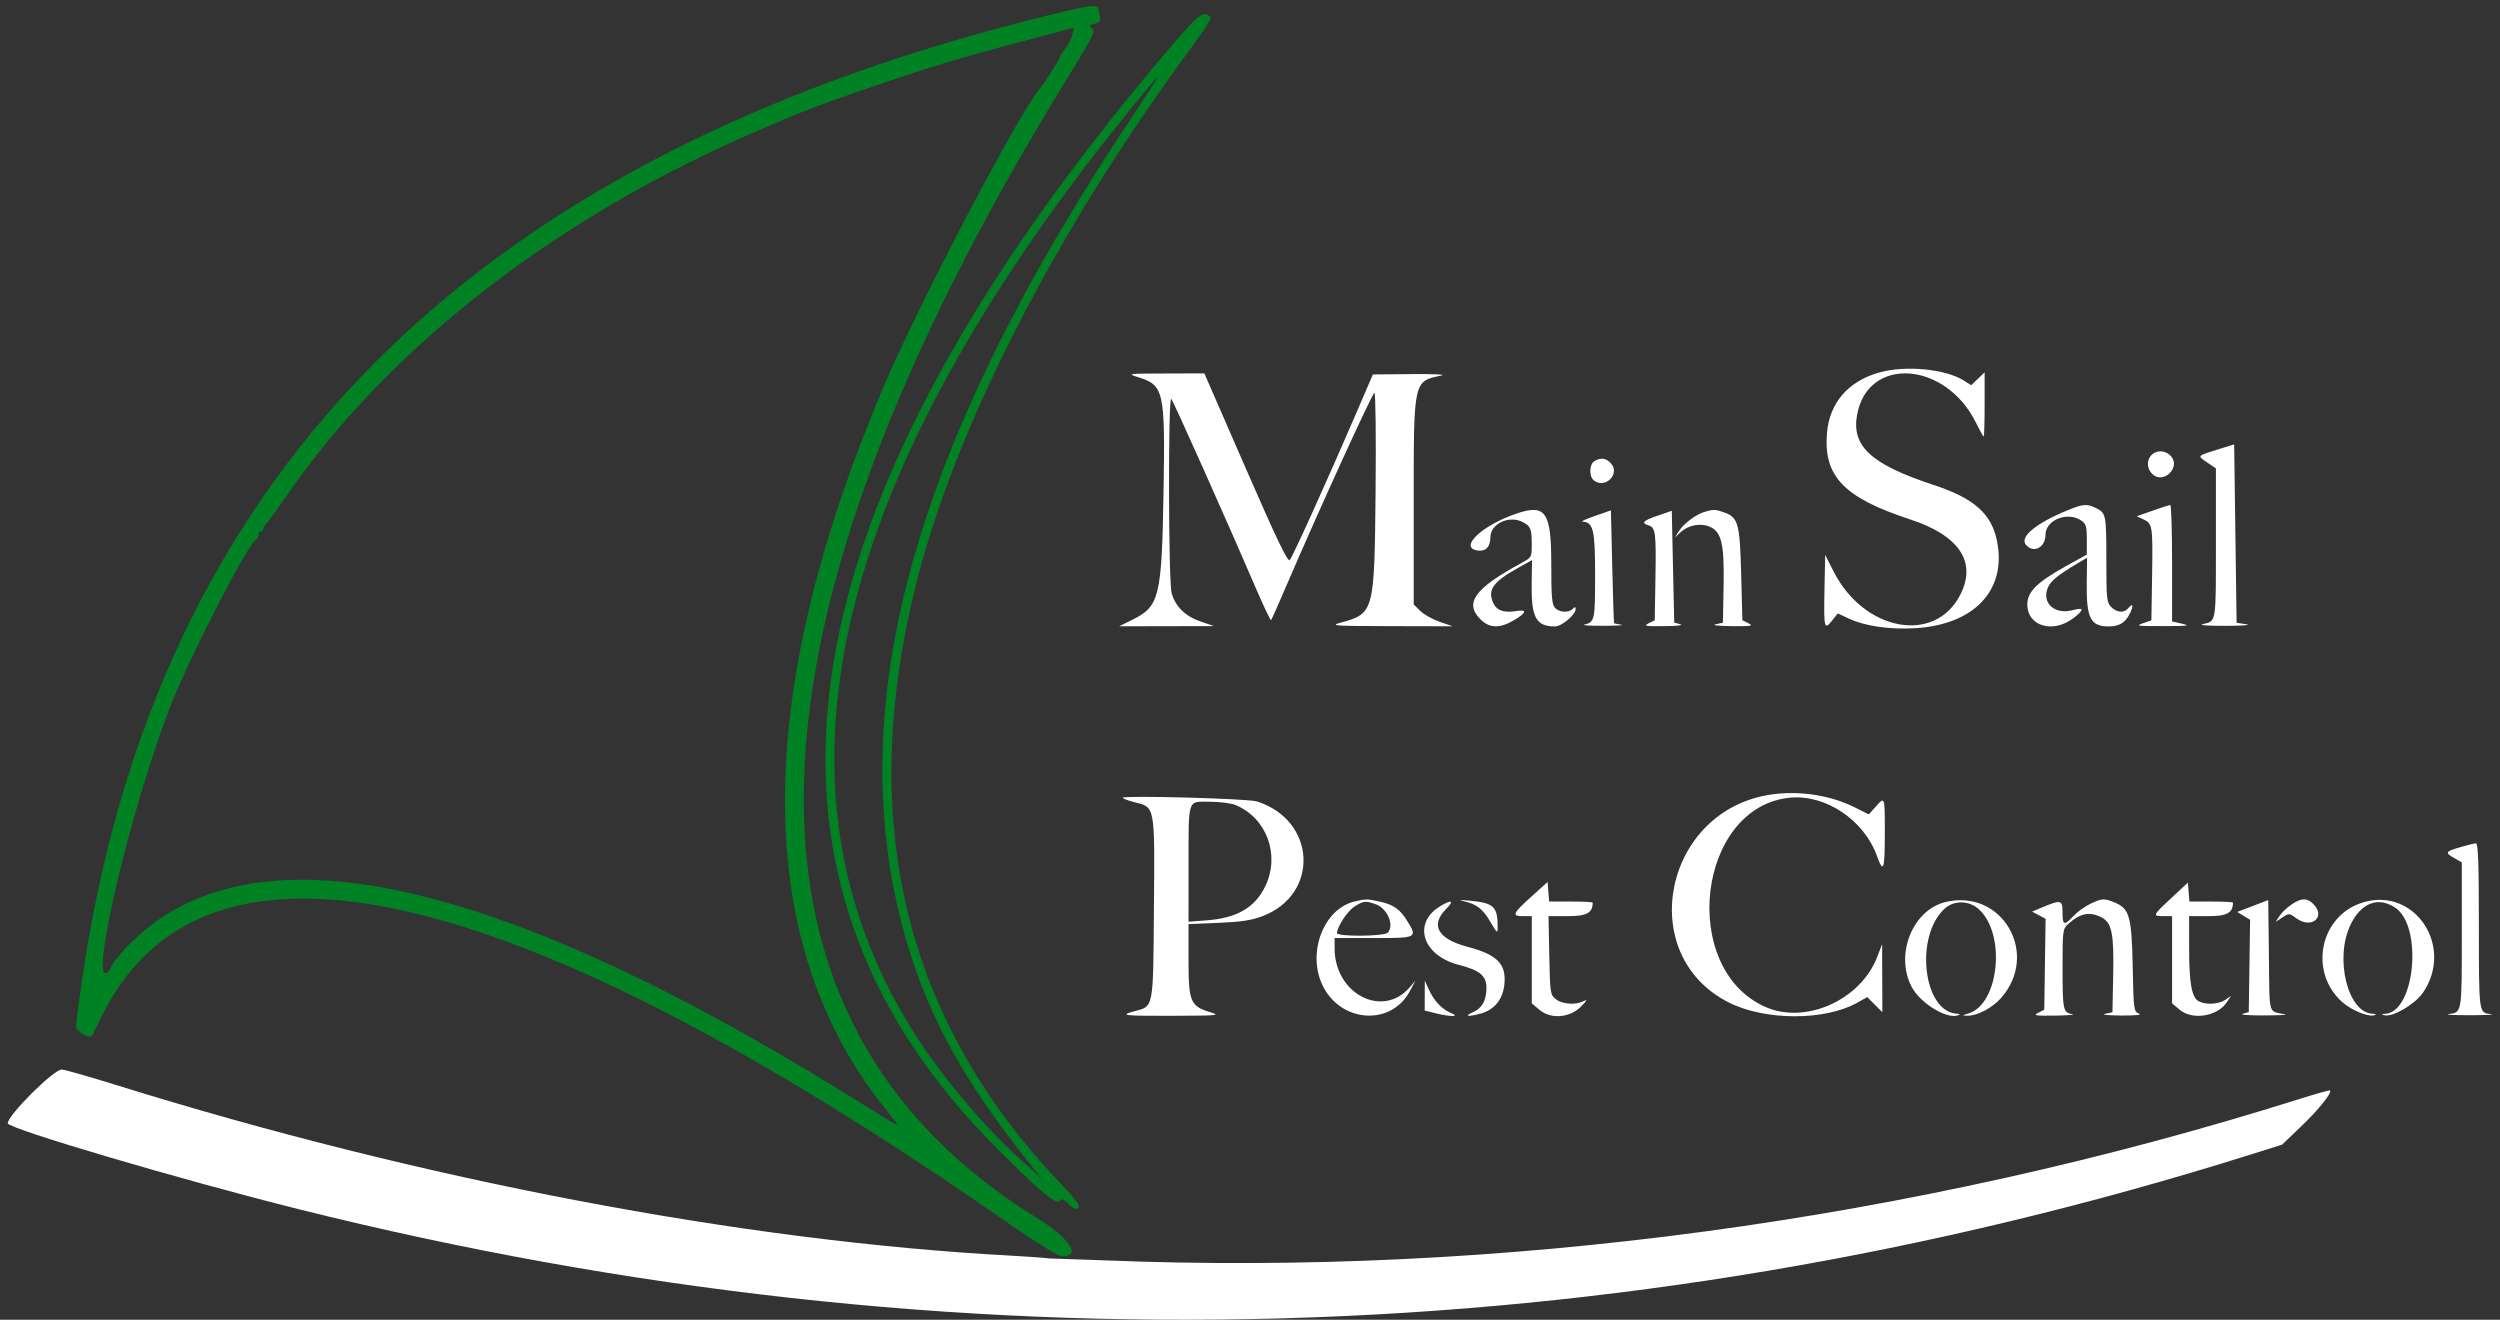 <?xml version="1.0" encoding="UTF-8"?>
<svg xmlns="http://www.w3.org/2000/svg" width="233" height="123" viewBox="0 0 233 123" fill="none">
  <rect x="0" y="0" width="233" height="123" fill="#333333" stroke="none"/>
  <path fill-rule="evenodd" clip-rule="evenodd" d="M175.255 34.687C172.279 35.487 170.501 37.523 170.271 40.391C169.949 44.401 171.866 46.388 177.994 48.396C182.61 49.907 184.258 52.375 182.697 55.435C180.333 60.069 173.722 58.845 170.884 53.248L170.105 51.712L170.041 54.966C169.971 58.587 170.015 58.76 170.761 57.824L171.284 57.168L172.313 57.651C173.806 58.353 176.102 58.687 178.477 58.55C184.018 58.228 187.065 54.971 186.113 50.384C185.589 47.861 183.968 46.435 180.227 45.203C174.402 43.286 172.556 41.603 173.075 38.685C174.06 33.146 181.346 33.641 184.182 39.438C184.518 40.124 184.832 40.686 184.88 40.686C184.927 40.686 184.967 39.34 184.967 37.694V34.702L184.341 35.301L183.715 35.901L183.031 35.468C181.349 34.403 177.679 34.034 175.255 34.687ZM106.043 35.144C108.488 35.897 108.6 36.396 108.441 45.883C108.278 55.624 108.062 56.512 105.552 57.753L104.304 58.37L108.728 58.361L113.153 58.352L111.905 57.928C110.471 57.441 109.547 56.536 109.197 55.276C108.893 54.18 108.861 36.868 109.164 37.18C109.36 37.381 114.345 48.538 117.134 55.018C117.815 56.599 118.413 57.85 118.464 57.8C118.514 57.749 119.18 56.252 119.942 54.473C122.818 47.763 127.909 36.609 128.097 36.606C128.206 36.604 128.254 40.728 128.204 45.848C128.096 57.079 128.069 57.177 124.937 58.036C123.915 58.317 124.323 58.345 129.603 58.356L135.389 58.369L134.172 57.949C133.503 57.718 132.687 57.26 132.357 56.93L131.758 56.331V46.75C131.758 35.384 131.725 35.533 134.368 34.994C134.805 34.906 133.54 34.848 131.557 34.866L127.952 34.9L126.42 38.462C123.847 44.448 120.475 51.902 120.207 52.196C120.016 52.406 119.008 50.305 116.1 43.637L112.245 34.799L108.615 34.809C105.112 34.818 105.022 34.83 106.043 35.144ZM206.923 41.82C204.7 42.508 204.755 42.452 205.687 43.085L206.522 43.652V50.664C206.522 58.179 206.573 57.864 205.294 58.17C204.879 58.27 205.748 58.334 207.43 58.329C208.99 58.324 209.857 58.258 209.358 58.182L208.451 58.044L208.337 49.731L208.224 41.417L206.923 41.82ZM200.525 42.404C200.032 42.897 200.079 43.711 200.629 44.209C201.662 45.144 203.266 43.541 202.33 42.508C201.833 41.958 201.018 41.911 200.525 42.404ZM148.606 42.973C148.123 43.255 148.078 44.379 148.535 44.759C149.569 45.617 151.041 44.18 150.143 43.189C149.687 42.684 149.216 42.618 148.606 42.973ZM192.681 47.563C189.732 48.777 188.208 50.042 188.815 50.773C189.508 51.608 190.639 51.034 190.639 49.847C190.639 48.451 192.716 47.633 193.992 48.527C194.422 48.828 194.496 49.088 194.493 50.285L194.489 51.691L192.644 52.712C189.854 54.255 188.947 55.144 188.947 56.336C188.947 58.361 191.328 59.07 193.239 57.613C194.285 56.815 194.256 56.575 193.149 56.87C191.494 57.312 190.269 56.196 190.855 54.781C191.122 54.136 191.756 53.617 193.655 52.492L194.515 51.982L194.485 54.332C194.443 57.614 194.833 58.384 196.538 58.384C197.498 58.384 198.052 58.053 198.481 57.222C198.878 56.454 198.807 56.136 198.358 56.677C197.962 57.154 197.306 57.11 196.765 56.569C196.347 56.151 196.311 55.813 196.311 52.276C196.311 47.976 196.285 47.835 195.388 47.371C194.534 46.929 194.157 46.956 192.681 47.563ZM200.623 47.595L199.148 48.115L199.777 48.41C200.618 48.804 200.648 49.009 200.574 53.733L200.509 57.817L199.715 58.088C199.012 58.327 199.22 58.358 201.53 58.353C204.124 58.348 204.257 58.323 203.062 58.059L202.438 57.922V52.48C202.438 49.488 202.361 47.047 202.268 47.057C202.174 47.067 201.434 47.309 200.623 47.595ZM141.515 47.807C138.204 48.877 135.862 51.045 137.729 51.311C138.473 51.417 138.906 50.961 138.906 50.071C138.906 48.812 140.659 47.994 141.927 48.661C142.655 49.044 142.756 49.29 142.76 50.685C142.763 51.938 142.756 51.951 141.799 52.472C137.43 54.849 136.453 56.193 137.981 57.721C138.821 58.561 139.767 58.587 141.098 57.807C142.283 57.113 142.362 56.779 141.301 56.951C140.126 57.142 139.452 56.887 139.141 56.135C138.647 54.942 139.175 54.217 141.47 52.936L142.787 52.201L142.752 54.328C142.698 57.545 143.148 58.384 144.925 58.384C145.548 58.384 146.847 57.292 146.847 56.768C146.847 56.543 146.787 56.539 146.575 56.751C146.193 57.132 145.358 57.09 144.935 56.666C144.639 56.37 144.578 55.662 144.578 52.508C144.578 47.791 144.054 46.986 141.515 47.807ZM148.663 48.08C147.851 48.362 147.315 48.6 147.471 48.61C148.501 48.674 148.663 49.351 148.663 53.592C148.663 57.823 148.628 57.977 147.641 58.22C147.392 58.281 148.209 58.328 149.457 58.324C150.705 58.32 151.445 58.274 151.102 58.222C150.758 58.17 150.457 58.108 150.432 58.086C150.406 58.063 150.33 55.687 150.261 52.805L150.137 47.567L148.663 48.08ZM154.505 48.056C153.116 48.534 152.926 48.737 153.654 48.968C154.299 49.172 154.359 49.641 154.286 53.953L154.222 57.804L153.654 58.091C153.158 58.342 153.343 58.375 155.129 58.358C156.318 58.347 156.934 58.273 156.604 58.181L156.037 58.024L155.923 52.815L155.81 47.606L154.505 48.056ZM158.844 47.712C158.041 47.955 156.907 48.815 156.454 49.524L156.085 50.102L156.639 49.595C157.356 48.939 158.465 48.724 159.316 49.077C160.447 49.545 160.714 50.668 160.639 54.638L160.575 58.04L159.894 58.185C159.501 58.269 160.123 58.34 161.369 58.354C163.244 58.374 163.45 58.34 162.957 58.091L162.39 57.805L162.277 53.5C162.151 48.728 162.004 48.213 160.639 47.737C159.849 47.461 159.681 47.459 158.844 47.712ZM165.113 74.044C155.087 75.465 152.299 88.959 161.108 93.423C164.485 95.134 170.058 95.15 173.086 93.458L174.029 92.931L174.733 93.635L175.437 94.339L175.425 91.167L175.413 87.995L174.956 89.184C173.404 93.221 168.237 95.517 164.496 93.831C156.456 90.209 158.205 75.245 166.773 74.349C170.107 74.001 173.712 76.397 174.928 79.769C175.535 81.453 175.664 81.085 175.664 77.671C175.664 74.154 175.683 74.211 174.803 75.197L174.175 75.899L172.82 75.226C170.58 74.111 167.725 73.674 165.113 74.044ZM104.644 74.353C104.644 74.427 105.106 74.604 105.671 74.746C107.679 75.252 107.624 74.962 107.547 84.611C107.472 94.101 107.536 93.761 105.742 94.244C104.278 94.638 104.704 94.689 109.352 94.672C113.608 94.657 113.78 94.64 112.77 94.329C110.938 93.766 110.77 93.357 110.77 89.469V86.127L113.55 86.011C115.68 85.922 116.642 85.776 117.67 85.384C123.016 83.343 122.669 76.432 117.131 74.69C116.295 74.427 104.644 74.112 104.644 74.353ZM115.162 75.033C118.05 76.24 119.313 79.649 117.946 82.549C116.989 84.577 115.315 85.561 112.453 85.777L110.77 85.905L110.773 80.823C110.777 74.289 110.639 74.721 112.733 74.721C113.658 74.721 114.751 74.861 115.162 75.033ZM229.269 78.966C227.888 79.373 227.842 79.464 228.76 79.986L229.439 80.372V87.162C229.439 94.494 229.466 94.334 228.191 94.521C227.817 94.575 228.735 94.619 230.233 94.618C231.731 94.617 232.599 94.572 232.164 94.52C231.01 94.381 231.034 94.556 231.031 86.236C231.028 80.253 230.965 78.582 230.744 78.597C230.588 78.607 229.924 78.773 229.269 78.966ZM142.706 83.583C140.956 85.165 140.866 85.385 141.969 85.385H142.763V89.449V93.513L143.49 94.125C144.549 95.016 146.332 94.864 147.374 93.792C147.915 93.235 147.972 93.113 147.6 93.302C146.838 93.689 145.596 93.602 145.001 93.121C144.484 92.703 144.462 92.558 144.393 89.036L144.32 85.385H146.115C147.886 85.385 148.436 85.087 148.436 84.127C148.436 84.07 147.523 84.024 146.406 84.024H144.378L144.308 83.111L144.238 82.198L142.706 83.583ZM202.381 83.685C200.609 85.334 200.587 85.385 201.644 85.385H202.438V89.449V93.513L203.136 94.101C204.338 95.112 206.673 94.737 207.555 93.39L207.934 92.812L207.404 93.183C206.809 93.6 205.576 93.67 204.929 93.324C204.267 92.97 204.029 91.668 204.027 88.392L204.026 85.385H205.805C207.559 85.385 208.11 85.084 208.11 84.127C208.11 84.07 207.197 84.024 206.081 84.024H204.052L203.982 83.142L203.913 82.26L202.381 83.685ZM126.238 84.022C123.374 84.7 121.811 88.764 123.247 91.802C124.911 95.321 129.63 95.665 131.386 92.395L131.921 91.398L131.386 92.018C128.856 94.948 124.391 92.635 124.386 88.392L124.384 87.427H128.015C132.081 87.427 132.117 87.41 131.173 85.861C130.501 84.76 129.871 84.308 128.627 84.036C127.414 83.769 127.308 83.769 126.238 84.022ZM136.41 83.992C137.626 84.26 138.207 84.714 138.925 85.953C139.499 86.943 139.582 87.011 139.584 86.491C139.592 84.487 139.25 84.155 136.962 83.942C136.064 83.858 135.88 83.875 136.41 83.992ZM181.358 84.06C178.287 84.771 176.597 88.903 178.14 91.928C178.934 93.484 181.458 95.038 182.51 94.617C182.706 94.539 182.669 94.491 182.403 94.479C179.26 94.341 178.41 87.327 181.219 84.705C182.115 83.868 183.565 83.91 184.494 84.8C186.977 87.179 186.289 93.607 183.459 94.455C182.833 94.643 182.83 94.65 183.378 94.664C184.267 94.686 185.694 93.932 186.501 93.014C190.114 88.898 186.634 82.839 181.358 84.06ZM194.837 84.227C194.337 84.458 193.629 84.967 193.263 85.357C192.374 86.303 192.227 86.255 192.227 85.02C192.227 83.853 192.085 83.825 190.198 84.623L189.391 84.964L190.02 85.298L190.649 85.632L190.587 89.87L190.526 94.108L189.958 94.395C189.465 94.644 189.672 94.678 191.547 94.654C192.732 94.639 193.447 94.579 193.135 94.521C192.275 94.361 192.235 94.171 192.231 90.246C192.228 86.751 192.249 86.579 192.738 86.134C193.866 85.106 194.752 84.927 195.86 85.5C196.829 86.001 197.028 86.999 196.948 90.942L196.879 94.344L196.198 94.489C195.813 94.571 196.454 94.64 197.673 94.647C199.105 94.655 199.665 94.593 199.34 94.462C198.869 94.272 198.848 94.113 198.768 90.109C198.673 85.406 198.475 84.695 197.098 84.119C196.115 83.709 195.938 83.718 194.837 84.227ZM209.953 84.441L208.506 84.993L209.107 85.358L209.708 85.723L209.647 90.025L209.585 94.328L209.018 94.485C208.706 94.572 209.574 94.641 210.947 94.639C212.319 94.637 213.238 94.592 212.989 94.54C211.356 94.194 211.529 94.816 211.461 89.058L211.4 83.888L209.953 84.441ZM213.556 84.308C213.145 84.588 212.645 85.067 212.446 85.37L212.084 85.922L212.718 85.506C213.34 85.099 213.366 85.101 214.012 85.578C215.426 86.623 216.811 85.463 215.598 84.251C215.01 83.663 214.479 83.678 213.556 84.308ZM220.136 84.134C216.204 85.4 215.162 90.567 218.272 93.371C219.169 94.179 220.791 94.832 221.344 94.606C221.491 94.546 221.389 94.489 221.118 94.479C218.832 94.396 217.57 89.385 219.043 86.242C220.019 84.159 221.609 83.528 223.22 84.584C225.831 86.294 225.089 94.331 222.306 94.488C221.902 94.51 221.895 94.529 222.25 94.621C223.001 94.815 225.076 93.597 225.81 92.531C228.797 88.188 225 82.568 220.136 84.134ZM128.215 84.275C129.31 84.657 129.988 86.27 129.331 86.928C128.983 87.276 124.611 87.309 124.611 86.965C124.611 86.373 125.607 84.871 126.265 84.47C127.113 83.953 127.25 83.939 128.215 84.275ZM134.209 84.469C131.62 86.047 132.582 89.055 135.953 89.923C137.967 90.441 138.566 90.958 138.535 92.153C138.505 93.309 138.111 93.98 137.243 94.357C136.401 94.724 136.849 94.784 138.011 94.462C139.313 94.1 140.098 93.102 140.218 91.655C140.37 89.812 139.518 88.97 136.765 88.24C133.984 87.503 133.274 86.217 134.804 84.687C135.565 83.927 135.273 83.819 134.209 84.469ZM132.785 92.789L132.78 94.181L133.788 94.434C135.13 94.773 136.124 94.772 135.276 94.433C134.429 94.096 133.678 93.323 133.208 92.306L132.79 91.398L132.785 92.789Z" fill="white"></path>
  <path d="M97.78 117.286C97.25 117.22 95.693 117.105 94.32 117.032C69.292 115.697 39.248 109.976 10.889 101.143C8.305 100.338 5.995 99.68 5.754 99.68C4.993 99.68 0.724 103.935 0.724 104.694C0.724 105.188 16.933 109.972 27.838 112.697C88.957 127.968 150.424 126.252 209.702 107.621L212.686 106.683L214.483 104.966C216.092 103.429 217.379 101.821 217.155 101.626C217.11 101.587 215.797 101.956 214.237 102.448C178.259 113.784 139.805 118.97 102.885 117.463L97.78 117.286Z" fill="white"></path>
  <path fill-rule="evenodd" clip-rule="evenodd" d="M92.944 107.07C67.16 81.269 72.49 47.332 109.068 4.411C111.784 1.224 112.145 0.958 112.851 1.628C112.934 1.708 112.135 2.947 111.073 4.383C98.511 21.365 89.045 39.801 85.384 54.414C79.85 76.503 84.299 95.01 98.805 110.252C100.293 111.814 100.705 112.378 100.505 112.577C100.306 112.776 100.086 112.69 99.596 112.22C99.071 111.718 98.912 111.661 98.751 111.923C98.487 112.349 96.869 110.998 92.944 107.07ZM84.013 86.008C78.619 64.968 85.436 41.049 105.351 11.133C106.826 8.918 107.998 7.105 107.955 7.105C107.788 7.105 102.901 13.179 100.548 16.309C76.922 47.746 71.677 74.112 84.776 95.595C87.352 99.82 91.557 104.891 95.126 108.076L97.033 109.778L95.942 108.416C89.468 100.333 86.03 93.875 84.013 86.008Z" fill="#008123"></path>
  <path fill-rule="evenodd" clip-rule="evenodd" d="M95.908 1.879C43.446 15.223 14.444 44.61 7.653 91.303C7.337 93.477 7.078 95.432 7.077 95.647C7.076 96.175 8.487 96.927 8.634 96.477C8.691 96.305 9.16 95.34 9.676 94.333C19.458 75.282 48.04 81.979 94.149 114.126C96.082 115.473 97.459 116.304 98.29 116.801L98.322 116.82C99.029 117.236 99.465 117.092 99.596 116.966C100.505 116.739 99.232 115.111 96.815 113.627C66.727 95.15 67.644 59.008 99.515 7.222C101.882 3.375 102.125 2.885 101.788 2.639C101.452 2.393 101.478 2.346 102.025 2.209C102.514 2.086 102.613 1.957 102.51 1.574C102.439 1.309 102.379 0.965 102.377 0.809C102.372 0.328 101.324 0.502 95.908 1.879ZM99.281 4.538C99.577 4.14 99.885 3.534 99.966 3.191C100.047 2.848 100.086 2.577 100.053 2.588C100.019 2.599 99.43 2.756 98.744 2.937C90.629 5.069 88.119 5.792 83.542 7.319C78.764 8.912 75.178 10.215 73.218 11.07C72.843 11.233 71.771 11.694 70.835 12.093C51.95 20.148 36.201 32.356 26.573 46.404C25.828 47.489 25.068 48.529 24.884 48.713C24.699 48.898 24.548 49.159 24.548 49.293C24.548 49.426 24.445 49.536 24.321 49.536C24.196 49.536 24.094 49.68 24.094 49.857C24.094 50.034 24.006 50.212 23.9 50.254C23.162 50.541 17.686 61.182 15.861 65.872C12.316 74.989 8.409 91.264 9.904 90.69C10.086 90.62 10.305 90.346 10.389 90.08C10.473 89.815 11.115 88.996 11.815 88.26C23.133 76.365 46.296 81.41 81.112 103.356C82.459 104.205 83.609 104.899 83.667 104.899C83.726 104.899 83.295 104.312 82.71 103.595C70.094 88.124 69.972 65.203 82.351 36.035C85.568 28.456 94.784 10.85 96.871 8.296C97.437 7.604 98.744 5.569 98.744 5.381C98.744 5.314 98.986 4.935 99.281 4.538Z" fill="#008123"></path>
</svg>
